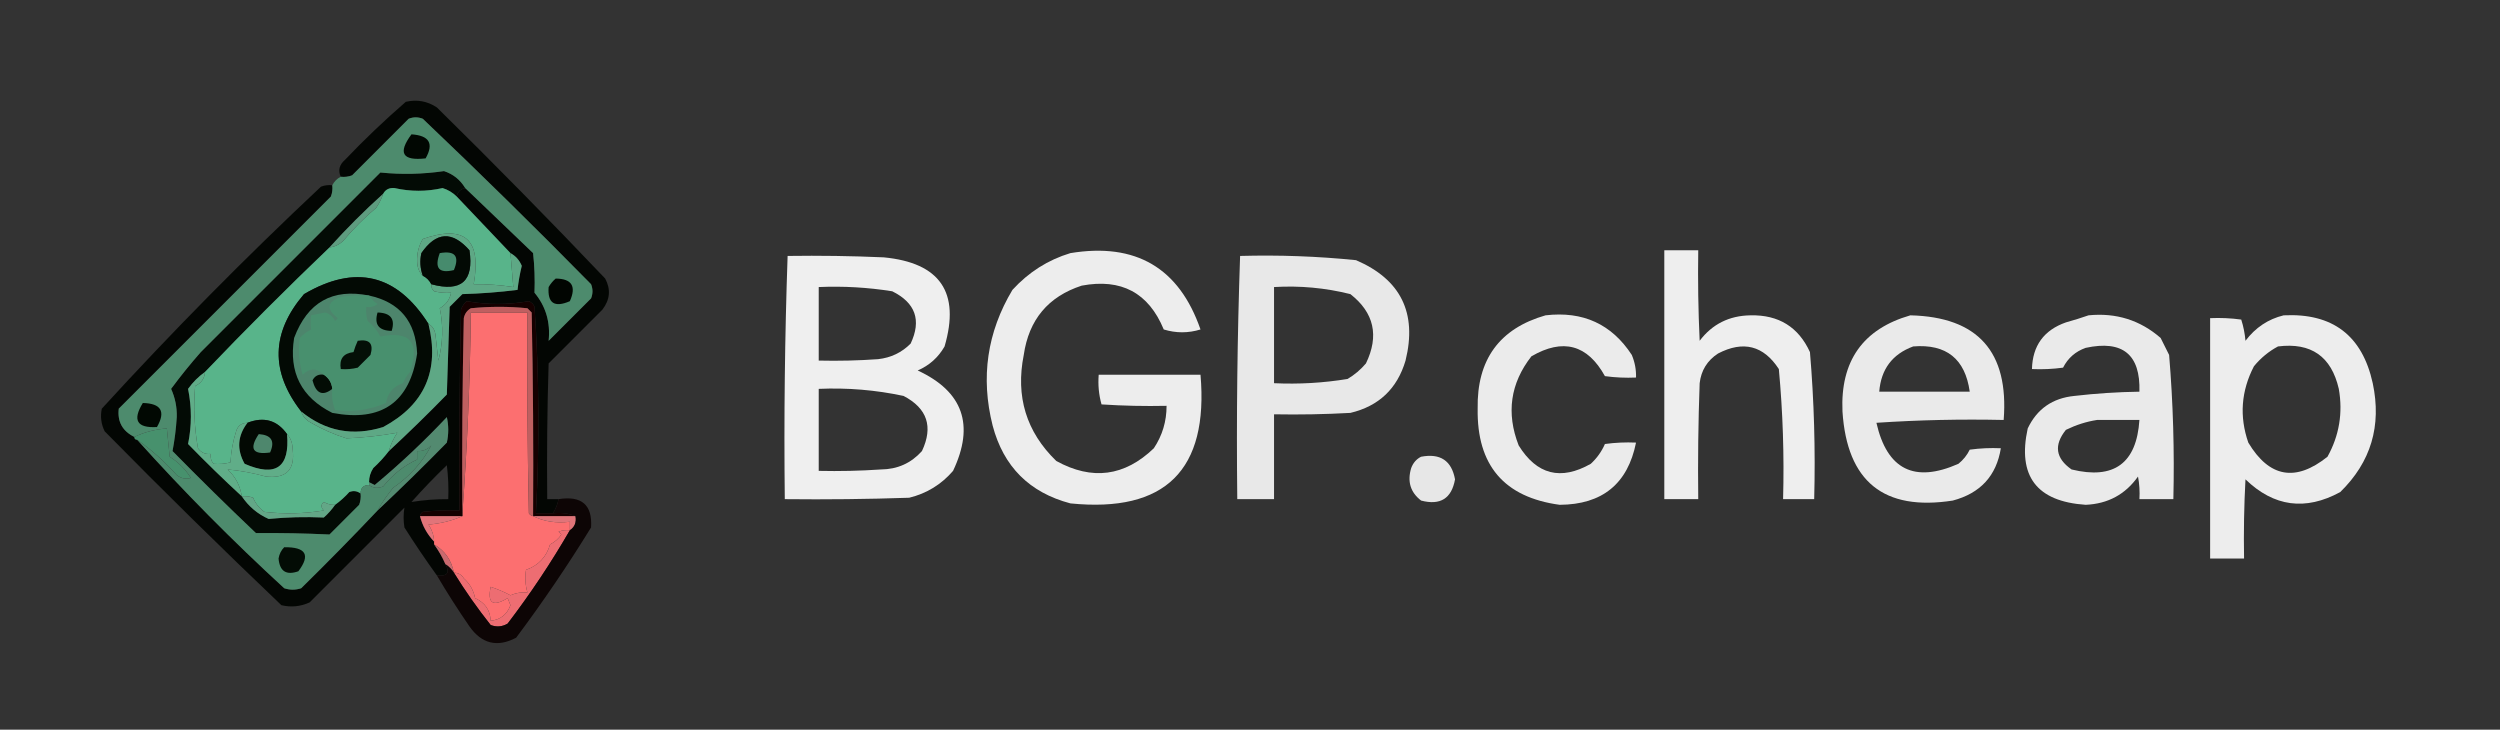 <svg xmlns="http://www.w3.org/2000/svg" version="1.1" width="884px" height="258px" style="shape-rendering:geometricPrecision; text-rendering:geometricPrecision; image-rendering:optimizeQuality; fill-rule:evenodd; clip-rule:evenodd" xmlns:xlink="http://www.w3.org/1999/xlink">
<rect width="100%" height="100%" fill="#333333" stroke="none"/>
<g><path style="opacity:0.952" fill="#020502" d="M 197.5,176.5 C 197.169,178.322 196.502,179.989 195.5,181.5C 193.5,181.5 191.5,181.5 189.5,181.5C 190.82,157.168 190.653,132.834 189,108.5C 188.612,107.572 187.945,106.905 187,106.5C 179.624,107.804 172.291,107.804 165,106.5C 164.085,107.328 163.419,108.328 163,109.5C 162.5,133.164 162.333,156.831 162.5,180.5C 158.154,180.334 153.821,180.501 149.5,181C 148.944,181.383 148.611,181.883 148.5,182.5C 149.39,185.948 151.057,188.948 153.5,191.5C 153.5,191.833 153.5,192.167 153.5,192.5C 155.098,194.698 156.431,197.031 157.5,199.5C 159.186,202.537 158.186,203.87 154.5,203.5C 150.53,198.011 146.696,192.344 143,186.5C 142.626,184.102 142.626,181.769 143,179.5C 131.833,190.667 120.667,201.833 109.5,213C 106.298,214.483 102.964,214.817 99.5,214C 78.362,193.862 57.528,173.362 37,152.5C 35.75,149.923 35.416,147.257 36,144.5C 60.803,117.363 86.636,91.197 113.5,66C 114.793,65.51 116.127,65.343 117.5,65.5C 117.657,66.873 117.49,68.207 117,69.5C 91.946,94.554 66.946,119.554 42,144.5C 41.459,149.082 43.292,152.415 47.5,154.5C 47.5,155.167 47.833,155.5 48.5,155.5C 64.963,173.797 82.297,191.297 100.5,208C 102.5,208.667 104.5,208.667 106.5,208C 115.702,198.965 124.702,189.798 133.5,180.5C 141.798,172.702 149.965,164.702 158,156.5C 158.667,153.5 158.667,150.5 158,147.5C 149.953,156.049 141.453,164.049 132.5,171.5C 131.817,171.137 131.15,170.804 130.5,170.5C 130.491,168.692 130.991,167.025 132,165.5C 134.04,163.63 135.873,161.63 137.5,159.5C 144.465,153.036 151.298,146.369 158,139.5C 158.333,129.167 158.667,118.833 159,108.5C 160.5,107 162,105.5 163.5,104C 170.081,103.813 176.581,103.313 183,102.5C 183.315,99.629 183.815,96.795 184.5,94C 183.685,92.02 182.352,90.52 180.5,89.5C 174.167,82.833 167.833,76.167 161.5,69.5C 161.81,67.856 162.81,66.856 164.5,66.5C 172.479,74.145 180.479,81.812 188.5,89.5C 189.011,94.126 189.178,98.793 189,103.5C 193.013,108.324 194.679,113.991 194,120.5C 199,115.5 204,110.5 209,105.5C 209.667,103.833 209.667,102.167 209,100.5C 189.525,80.692 169.692,61.193 149.5,42C 147.833,41.333 146.167,41.333 144.5,42C 137.833,48.667 131.167,55.333 124.5,62C 123.207,62.49 121.873,62.657 120.5,62.5C 119.46,60.281 119.96,58.281 122,56.5C 128.864,49.302 136.03,42.468 143.5,36C 147.452,35.089 151.119,35.755 154.5,38C 174.695,57.862 194.529,78.028 214,98.5C 216.037,102.334 215.704,106.001 213,109.5C 206.667,115.833 200.333,122.167 194,128.5C 193.5,144.497 193.333,160.497 193.5,176.5C 194.833,176.5 196.167,176.5 197.5,176.5 Z M 145.5,177.5 C 149.463,173.036 153.63,168.702 158,164.5C 158.499,168.486 158.666,172.486 158.5,176.5C 154.131,176.467 149.798,176.8 145.5,177.5 Z"/></g>
<g><path style="opacity:1" fill="#030b05" d="M 164.5,66.5 C 162.81,66.856 161.81,67.856 161.5,69.5C 160.089,68.092 158.423,67.092 156.5,66.5C 150.841,67.779 145.175,67.779 139.5,66.5C 137.645,66.34 136.312,67.007 135.5,68.5C 128.833,74.5 122.5,80.833 116.5,87.5C 101.5,101.833 86.833,116.5 72.5,131.5C 70.188,133.146 68.188,135.146 66.5,137.5C 67.818,144.03 67.818,150.53 66.5,157C 72.702,163.369 79.035,169.536 85.5,175.5C 87.934,179.106 91.1,181.772 95,183.5C 101.479,182.871 107.979,182.704 114.5,183C 116.041,181.629 117.375,180.129 118.5,178.5C 120.296,177.207 121.963,175.707 123.5,174C 124.928,173.421 126.262,173.588 127.5,174.5C 127.657,175.873 127.49,177.207 127,178.5C 123.5,182 120,185.5 116.5,189C 107.777,188.588 99.111,188.421 90.5,188.5C 80.541,179.042 70.708,169.375 61,159.5C 61.743,155.617 62.243,151.617 62.5,147.5C 62.599,144.001 61.932,140.668 60.5,137.5C 63.81,133.022 67.31,128.689 71,124.5C 92.167,103.333 113.333,82.167 134.5,61C 141.987,61.767 149.487,61.6 157,60.5C 160.222,61.551 162.722,63.551 164.5,66.5 Z"/></g>
<g><path style="opacity:1" fill="#58b48a" d="M 161.5,69.5 C 167.833,76.167 174.167,82.833 180.5,89.5C 180.815,93.518 181.148,97.518 181.5,101.5C 176.87,100.771 172.203,100.437 167.5,100.5C 170.33,84.648 164.33,79.315 149.5,84.5C 148.052,86.945 147.385,89.612 147.5,92.5C 147.556,94.64 148.223,96.306 149.5,97.5C 150.833,98.167 151.833,99.167 152.5,100.5C 152.414,101.496 152.748,102.329 153.5,103C 155.473,103.495 157.473,103.662 159.5,103.5C 159.039,105.916 157.706,107.75 155.5,109C 156.805,115.188 156.638,121.355 155,127.5C 154.667,124.5 154.333,121.5 154,118.5C 153.8,116.68 152.966,115.347 151.5,114.5C 140.296,96.866 125.629,93.366 107.5,104C 95.879,117.567 95.546,131.4 106.5,145.5C 107.084,147.257 108.251,148.59 110,149.5C 113.962,151.795 118.129,153.628 122.5,155C 128.646,154.748 134.646,154.081 140.5,153C 139.138,155.034 138.138,157.201 137.5,159.5C 135.873,161.63 134.04,163.63 132,165.5C 130.991,167.025 130.491,168.692 130.5,170.5C 130.5,170.833 130.5,171.167 130.5,171.5C 128.5,171.5 127.5,172.5 127.5,174.5C 126.262,173.588 124.928,173.421 123.5,174C 121.963,175.707 120.296,177.207 118.5,178.5C 117.07,178.579 115.736,178.246 114.5,177.5C 113.41,178.391 113.41,179.391 114.5,180.5C 107.524,181.664 100.524,181.831 93.5,181C 91.697,179.738 90.364,178.071 89.5,176C 88.207,175.51 86.873,175.343 85.5,175.5C 84.932,171.763 83.265,168.596 80.5,166C 85.035,166.423 89.535,167.256 94,168.5C 101.188,169.313 104.354,166.146 103.5,159C 103.453,156.705 102.787,154.871 101.5,153.5C 97.979,148.57 93.313,147.236 87.5,149.5C 85.433,149.532 84.1,150.532 83.5,152.5C 82.352,156.089 81.685,159.756 81.5,163.5C 79.488,164.014 77.488,164.18 75.5,164C 74.663,162.989 74.33,161.822 74.5,160.5C 72.61,160.703 71.11,160.037 70,158.5C 68.717,151.202 68.383,143.869 69,136.5C 71.159,135.511 72.325,133.844 72.5,131.5C 86.833,116.5 101.5,101.833 116.5,87.5C 118.433,87.271 120.1,86.438 121.5,85C 125.027,80.806 128.86,76.973 133,73.5C 134.094,71.922 134.928,70.255 135.5,68.5C 136.312,67.007 137.645,66.34 139.5,66.5C 145.175,67.779 150.841,67.779 156.5,66.5C 158.423,67.092 160.089,68.092 161.5,69.5 Z"/></g>
<g><path style="opacity:0.916" fill="#fff" d="M 588.5,88.5 C 592.5,88.5 596.5,88.5 600.5,88.5C 600.333,99.172 600.5,109.839 601,120.5C 605.449,114.609 611.449,111.609 619,111.5C 628.933,111.291 635.933,115.625 640,124.5C 641.458,141.764 641.958,159.097 641.5,176.5C 637.833,176.5 634.167,176.5 630.5,176.5C 630.918,161.117 630.418,145.784 629,130.5C 623.595,122.186 616.428,120.352 607.5,125C 603.686,127.481 601.519,130.981 601,135.5C 600.5,149.163 600.333,162.829 600.5,176.5C 596.5,176.5 592.5,176.5 588.5,176.5C 588.5,147.167 588.5,117.833 588.5,88.5 Z"/></g>
<g><path style="opacity:0.907" fill="#fff" d="M 378.5,89.5 C 401.597,85.703 416.93,94.703 424.5,116.5C 420.167,117.833 415.833,117.833 411.5,116.5C 406.149,103.532 396.482,98.365 382.5,101C 370.652,104.857 363.819,113.023 362,125.5C 359.065,140.217 362.898,152.717 373.5,163C 386.138,169.967 397.638,168.467 408,158.5C 411.009,153.971 412.509,148.971 412.5,143.5C 404.826,143.666 397.159,143.5 389.5,143C 388.544,139.606 388.211,136.106 388.5,132.5C 400.5,132.5 412.5,132.5 424.5,132.5C 427.406,166.22 412.073,181.387 378.5,178C 364,174.167 354.833,165 351,150.5C 346.704,133.481 349.038,117.481 358,102.5C 363.742,96.225 370.575,91.892 378.5,89.5 Z"/></g>
<g><path style="opacity:0.919" fill="#fff" d="M 278.5,90.5 C 289.838,90.334 301.172,90.5 312.5,91C 332.426,92.911 339.592,103.411 334,122.5C 331.778,126.388 328.612,129.221 324.5,131C 340.537,138.437 344.704,150.27 337,166.5C 332.849,171.317 327.682,174.483 321.5,176C 306.837,176.5 292.17,176.667 277.5,176.5C 277.175,147.76 277.509,119.093 278.5,90.5 Z M 289.5,101.5 C 298.235,101.124 306.902,101.624 315.5,103C 323.725,107.077 325.892,113.244 322,121.5C 318.845,124.667 315.012,126.501 310.5,127C 303.508,127.5 296.508,127.666 289.5,127.5C 289.5,118.833 289.5,110.167 289.5,101.5 Z M 289.5,137.5 C 299.627,137.059 309.627,137.892 319.5,140C 327.891,144.389 330.057,150.889 326,159.5C 322.162,163.783 317.329,165.95 311.5,166C 304.174,166.5 296.841,166.666 289.5,166.5C 289.5,156.833 289.5,147.167 289.5,137.5 Z"/></g>
<g><path style="opacity:0.886" fill="#fff" d="M 438.5,90.5 C 452.212,90.115 465.879,90.615 479.5,92C 495.321,98.81 501.155,110.644 497,127.5C 494.058,137.443 487.558,143.609 477.5,146C 468.506,146.5 459.506,146.666 450.5,146.5C 450.5,156.5 450.5,166.5 450.5,176.5C 446.167,176.5 441.833,176.5 437.5,176.5C 437.175,147.76 437.509,119.093 438.5,90.5 Z M 450.5,101.5 C 459.652,100.954 468.652,101.788 477.5,104C 485.885,110.564 487.718,118.731 483,128.5C 481.127,130.709 478.96,132.542 476.5,134C 467.916,135.41 459.25,135.91 450.5,135.5C 450.5,124.167 450.5,112.833 450.5,101.5 Z"/></g>
<g><path style="opacity:1" fill="#030a04" d="M 151.5,114.5 C 155.537,130.92 150.203,143.087 135.5,151C 124.787,154.349 115.12,152.515 106.5,145.5C 95.546,131.4 95.879,117.567 107.5,104C 125.629,93.366 140.296,96.866 151.5,114.5 Z"/></g>
<g><path style="opacity:1" fill="#fc6f70" d="M 188.5,182.5 C 192.373,184.43 196.706,185.097 201.5,184.5C 201.5,185.5 201.5,186.5 201.5,187.5C 200.127,187.343 198.793,187.51 197.5,188C 197.833,188.333 198.167,188.667 198.5,189C 197.495,190.507 196.162,191.673 194.5,192.5C 193.235,196.933 190.402,199.933 186,201.5C 185.57,204.192 185.737,206.859 186.5,209.5C 184.409,209.318 182.409,209.652 180.5,210.5C 178.249,209.305 175.915,208.305 173.5,207.5C 172.274,213.35 174.274,214.683 179.5,211.5C 179.833,212.333 180.167,213.167 180.5,214C 179.277,217.311 176.944,219.145 173.5,219.5C 173.354,215.797 171.52,213.13 168,211.5C 167.426,208.679 166.092,206.346 164,204.5C 163.184,203.177 162.017,202.511 160.5,202.5C 159.62,198.048 157.286,194.714 153.5,192.5C 153.5,192.167 153.5,191.833 153.5,191.5C 153.414,189.323 152.747,187.323 151.5,185.5C 155.916,185.118 159.916,184.118 163.5,182.5C 163.5,182.167 163.5,181.833 163.5,181.5C 165.22,158.17 166.22,134.503 166.5,110.5C 173.167,110.5 179.833,110.5 186.5,110.5C 186.333,134.169 186.5,157.836 187,181.5C 187.383,182.056 187.883,182.389 188.5,182.5 Z"/></g>
<g><path style="opacity:0.901" fill="#fff" d="M 546.5,111.5 C 559.729,109.947 569.896,114.613 577,125.5C 578.079,128.063 578.579,130.729 578.5,133.5C 574.818,133.665 571.152,133.499 567.5,133C 561.33,121.837 552.663,119.504 541.5,126C 534.046,135.56 532.546,146.06 537,157.5C 543.397,167.854 551.897,170.02 562.5,164C 564.657,162.019 566.324,159.686 567.5,157C 571.152,156.501 574.818,156.335 578.5,156.5C 575.577,171.075 566.577,178.408 551.5,178.5C 531.847,175.838 522.181,164.505 522.5,144.5C 522.192,127.179 530.192,116.179 546.5,111.5 Z"/></g>
<g><path style="opacity:0.896" fill="#fff" d="M 675.5,111.5 C 699.387,112.064 710.387,124.397 708.5,148.5C 693.485,148.167 678.485,148.501 663.5,149.5C 667.265,166.049 676.932,170.883 692.5,164C 694.213,162.622 695.547,160.955 696.5,159C 700.152,158.501 703.818,158.335 707.5,158.5C 705.927,168.246 700.261,174.413 690.5,177C 666.112,180.79 653.112,170.29 651.5,145.5C 650.716,127.671 658.716,116.338 675.5,111.5 Z M 676.5,122.5 C 688.213,121.548 694.88,126.881 696.5,138.5C 685.833,138.5 675.167,138.5 664.5,138.5C 665.127,130.558 669.127,125.224 676.5,122.5 Z"/></g>
<g><path style="opacity:0.898" fill="#fff" d="M 738.5,111.5 C 748.249,110.528 756.749,113.195 764,119.5C 765,121.5 766,123.5 767,125.5C 768.41,142.458 768.91,159.458 768.5,176.5C 764.5,176.5 760.5,176.5 756.5,176.5C 756.664,173.813 756.497,171.146 756,168.5C 751.535,174.819 745.368,178.152 737.5,178.5C 720.152,177.333 713.319,168.333 717,151.5C 720.277,144.602 725.777,140.768 733.5,140C 741.145,139.113 748.811,138.613 756.5,138.5C 756.898,125.343 750.564,120.176 737.5,123C 733.894,124.274 731.227,126.607 729.5,130C 725.848,130.499 722.182,130.665 718.5,130.5C 718.713,122.239 722.713,116.739 730.5,114C 733.31,113.218 735.977,112.384 738.5,111.5 Z M 741.5,148.5 C 746.5,148.5 751.5,148.5 756.5,148.5C 755.496,163.841 747.496,169.674 732.5,166C 726.843,162.042 726.177,157.375 730.5,152C 734.102,150.243 737.768,149.076 741.5,148.5 Z"/></g>
<g><path style="opacity:0.909" fill="#fff" d="M 807.5,111.5 C 824.801,110.64 835.301,118.64 839,135.5C 842.195,150.576 838.362,163.409 827.5,174C 815.201,180.699 804.034,179.199 794,169.5C 793.5,178.827 793.334,188.161 793.5,197.5C 789.5,197.5 785.5,197.5 781.5,197.5C 781.5,169.167 781.5,140.833 781.5,112.5C 785.182,112.335 788.848,112.501 792.5,113C 793.274,115.405 793.774,117.905 794,120.5C 797.517,115.838 802.017,112.838 807.5,111.5 Z M 805.5,122.5 C 817.195,121.03 824.361,126.03 827,137.5C 828.491,146.005 827.157,154.005 823,161.5C 811.725,170.51 802.392,168.843 795,156.5C 791.795,147.25 792.462,138.25 797,129.5C 799.441,126.546 802.275,124.213 805.5,122.5 Z"/></g>
<g><path style="opacity:1" fill="#5ea885" d="M 180.5,89.5 C 182.352,90.52 183.685,92.02 184.5,94C 183.815,96.795 183.315,99.629 183,102.5C 176.581,103.313 170.081,103.813 163.5,104C 162,105.5 160.5,107 159,108.5C 158.667,118.833 158.333,129.167 158,139.5C 151.298,146.369 144.465,153.036 137.5,159.5C 138.138,157.201 139.138,155.034 140.5,153C 134.646,154.081 128.646,154.748 122.5,155C 118.129,153.628 113.962,151.795 110,149.5C 108.251,148.59 107.084,147.257 106.5,145.5C 115.12,152.515 124.787,154.349 135.5,151C 150.203,143.087 155.537,130.92 151.5,114.5C 152.966,115.347 153.8,116.68 154,118.5C 154.333,121.5 154.667,124.5 155,127.5C 156.638,121.355 156.805,115.188 155.5,109C 157.706,107.75 159.039,105.916 159.5,103.5C 157.473,103.662 155.473,103.495 153.5,103C 152.748,102.329 152.414,101.496 152.5,100.5C 163.13,103.37 167.63,99.37 166,88.5C 159.898,81.575 154.231,81.909 149,89.5C 148.398,92.221 148.565,94.887 149.5,97.5C 148.223,96.306 147.556,94.64 147.5,92.5C 147.385,89.612 148.052,86.945 149.5,84.5C 164.33,79.315 170.33,84.648 167.5,100.5C 172.203,100.437 176.87,100.771 181.5,101.5C 181.148,97.518 180.815,93.518 180.5,89.5 Z"/></g>
<g><path style="opacity:1" fill="#150000" d="M 195.5,181.5 C 198.385,181.194 201.052,181.527 203.5,182.5C 198.5,182.5 193.5,182.5 188.5,182.5C 188.667,158.498 188.5,134.498 188,110.5C 187.5,110 187,109.5 186.5,109C 179.833,108.333 173.167,108.333 166.5,109C 165.151,109.772 164.318,110.939 164,112.5C 163.5,135.498 163.333,158.498 163.5,181.5C 163.5,181.833 163.5,182.167 163.5,182.5C 158.5,182.5 153.5,182.5 148.5,182.5C 148.611,181.883 148.944,181.383 149.5,181C 153.821,180.501 158.154,180.334 162.5,180.5C 162.333,156.831 162.5,133.164 163,109.5C 163.419,108.328 164.085,107.328 165,106.5C 172.291,107.804 179.624,107.804 187,106.5C 187.945,106.905 188.612,107.572 189,108.5C 190.653,132.834 190.82,157.168 189.5,181.5C 191.5,181.5 193.5,181.5 195.5,181.5 Z"/></g>
<g><path style="opacity:1" fill="#bf5f60" d="M 188.5,182.5 C 187.883,182.389 187.383,182.056 187,181.5C 186.5,157.836 186.333,134.169 186.5,110.5C 179.833,110.5 173.167,110.5 166.5,110.5C 166.22,134.503 165.22,158.17 163.5,181.5C 163.333,158.498 163.5,135.498 164,112.5C 164.318,110.939 165.151,109.772 166.5,109C 173.167,108.333 179.833,108.333 186.5,109C 187,109.5 187.5,110 188,110.5C 188.5,134.498 188.667,158.498 188.5,182.5 Z"/></g>
<g><path style="opacity:1" fill="#4d856c" d="M 130.5,104.5 C 141.338,106.852 147.004,113.686 147.5,125C 144.914,142.311 134.914,149.311 117.5,146C 106.551,140.502 102.051,131.669 104,119.5C 108.725,106.894 117.558,101.894 130.5,104.5 Z"/></g>
<g><path style="opacity:1" fill="#030c04" d="M 114.5,132.5 C 116.279,133.67 117.279,135.336 117.5,137.5C 114.079,140.199 111.746,139.199 110.5,134.5C 111.32,132.889 112.654,132.222 114.5,132.5 Z"/></g>
<g><path style="opacity:1" fill="#48906e" d="M 130.5,104.5 C 131.23,105.712 132.23,106.712 133.5,107.5C 132.311,108.429 130.978,108.762 129.5,108.5C 129.34,110.199 129.506,111.866 130,113.5C 131.878,115.043 133.378,116.876 134.5,119C 145.014,116.861 148.514,121.028 145,131.5C 143.916,132.665 143.083,133.998 142.5,135.5C 139.067,136.6 137.067,138.933 136.5,142.5C 130.718,144.957 124.718,145.79 118.5,145C 117.565,142.619 117.232,140.119 117.5,137.5C 117.279,135.336 116.279,133.67 114.5,132.5C 112.057,130.048 109.557,130.048 107,132.5C 105.756,128.221 105.423,123.888 106,119.5C 107.154,118.257 108.488,117.257 110,116.5C 109.805,114.874 109.805,113.207 110,111.5C 111.682,111.193 113.348,110.86 115,110.5C 116.584,110.988 117.751,111.988 118.5,113.5C 118.833,113.167 119.167,112.833 119.5,112.5C 115.239,109.275 115.572,106.775 120.5,105C 123.817,104.502 127.15,104.335 130.5,104.5 Z"/></g>
<g><path style="opacity:1" fill="#040f07" d="M 126.5,120.5 C 130.677,119.842 132.177,121.508 131,125.5C 129.5,127 128,128.5 126.5,130C 124.527,130.495 122.527,130.662 120.5,130.5C 119.908,126.926 121.408,124.926 125,124.5C 125.41,123.099 125.91,121.766 126.5,120.5 Z"/></g>
<g><path style="opacity:1" fill="#030903" d="M 101.5,153.5 C 102.52,165.297 97.519,168.797 86.5,164C 83.657,158.922 83.99,154.088 87.5,149.5C 93.313,147.236 97.979,148.57 101.5,153.5 Z"/></g>
<g><path style="opacity:1" fill="#47916d" d="M 48.5,155.5 C 47.833,155.5 47.5,155.167 47.5,154.5C 50.952,152.827 54.786,151.827 59,151.5C 59.333,154.833 59.667,158.167 60,161.5C 63.053,163.43 65.553,165.93 67.5,169C 65.711,169.52 64.044,169.187 62.5,168C 58.2,163.187 53.533,159.02 48.5,155.5 Z"/></g>
<g><path style="opacity:1" fill="#538a70" d="M 133.5,180.5 C 135.035,177.768 136.869,175.102 139,172.5C 144.979,168.329 149.479,163.329 152.5,157.5C 151.15,158.95 149.484,159.617 147.5,159.5C 147.5,160.5 147.5,161.5 147.5,162.5C 142.85,164.629 138.85,167.795 135.5,172C 133.613,172.78 131.946,172.613 130.5,171.5C 130.5,171.167 130.5,170.833 130.5,170.5C 131.15,170.804 131.817,171.137 132.5,171.5C 141.453,164.049 149.953,156.049 158,147.5C 158.667,150.5 158.667,153.5 158,156.5C 149.965,164.702 141.798,172.702 133.5,180.5 Z"/></g>
<g><path style="opacity:0.881" fill="#fff" d="M 502.5,161.5 C 509.283,160.213 513.283,162.88 514.5,169.5C 513.282,176.282 509.282,178.782 502.5,177C 498.723,174.089 497.556,170.256 499,165.5C 499.69,163.65 500.856,162.316 502.5,161.5 Z"/></g>
<g><path style="opacity:1" fill="#60ad88" d="M 72.5,131.5 C 72.325,133.844 71.159,135.511 69,136.5C 68.383,143.869 68.717,151.202 70,158.5C 71.11,160.037 72.61,160.703 74.5,160.5C 74.33,161.822 74.663,162.989 75.5,164C 77.488,164.18 79.488,164.014 81.5,163.5C 81.685,159.756 82.352,156.089 83.5,152.5C 84.1,150.532 85.433,149.532 87.5,149.5C 83.99,154.088 83.657,158.922 86.5,164C 97.519,168.797 102.52,165.297 101.5,153.5C 102.787,154.871 103.453,156.705 103.5,159C 104.354,166.146 101.188,169.313 94,168.5C 89.535,167.256 85.035,166.423 80.5,166C 83.265,168.596 84.932,171.763 85.5,175.5C 79.035,169.536 72.702,163.369 66.5,157C 67.818,150.53 67.818,144.03 66.5,137.5C 68.188,135.146 70.188,133.146 72.5,131.5 Z"/></g>
<g><path style="opacity:1" fill="#4e876d" d="M 91.5,153.5 C 95.976,153.8 97.31,155.967 95.5,160C 89.339,160.878 88.005,158.711 91.5,153.5 Z"/></g>
<g><path style="opacity:1" fill="#4d8b6d" d="M 164.5,66.5 C 162.722,63.551 160.222,61.551 157,60.5C 149.487,61.6 141.987,61.767 134.5,61C 113.333,82.167 92.167,103.333 71,124.5C 67.31,128.689 63.81,133.022 60.5,137.5C 61.932,140.668 62.599,144.001 62.5,147.5C 62.243,151.617 61.743,155.617 61,159.5C 70.708,169.375 80.541,179.042 90.5,188.5C 99.111,188.421 107.777,188.588 116.5,189C 120,185.5 123.5,182 127,178.5C 127.49,177.207 127.657,175.873 127.5,174.5C 127.5,172.5 128.5,171.5 130.5,171.5C 131.946,172.613 133.613,172.78 135.5,172C 138.85,167.795 142.85,164.629 147.5,162.5C 147.5,161.5 147.5,160.5 147.5,159.5C 149.484,159.617 151.15,158.95 152.5,157.5C 149.479,163.329 144.979,168.329 139,172.5C 136.869,175.102 135.035,177.768 133.5,180.5C 124.702,189.798 115.702,198.965 106.5,208C 104.5,208.667 102.5,208.667 100.5,208C 82.297,191.297 64.963,173.797 48.5,155.5C 53.533,159.02 58.2,163.187 62.5,168C 64.044,169.187 65.711,169.52 67.5,169C 65.553,165.93 63.053,163.43 60,161.5C 59.667,158.167 59.333,154.833 59,151.5C 54.786,151.827 50.952,152.827 47.5,154.5C 43.292,152.415 41.459,149.082 42,144.5C 66.946,119.554 91.946,94.554 117,69.5C 117.49,68.207 117.657,66.873 117.5,65.5C 118.167,64.167 119.167,63.167 120.5,62.5C 121.873,62.657 123.207,62.49 124.5,62C 131.167,55.333 137.833,48.667 144.5,42C 146.167,41.333 147.833,41.333 149.5,42C 169.692,61.193 189.525,80.692 209,100.5C 209.667,102.167 209.667,103.833 209,105.5C 204,110.5 199,115.5 194,120.5C 194.679,113.991 193.013,108.324 189,103.5C 189.178,98.793 189.011,94.126 188.5,89.5C 180.479,81.812 172.479,74.145 164.5,66.5 Z"/></g>
<g><path style="opacity:1" fill="#010802" d="M 50.5,142.5 C 56.992,142.658 58.658,145.492 55.5,151C 48.423,151.42 46.757,148.586 50.5,142.5 Z"/></g>
<g><path style="opacity:1" fill="#010a02" d="M 133.5,110.5 C 138.143,110.622 139.809,112.789 138.5,117C 133.919,116.931 132.252,114.764 133.5,110.5 Z"/></g>
<g><path style="opacity:1" fill="#010501" d="M 196.5,98.5 C 202.191,98.554 203.858,101.221 201.5,106.5C 196.055,108.865 193.555,107.198 194,101.5C 194.698,100.309 195.531,99.309 196.5,98.5 Z"/></g>
<g><path style="opacity:1" fill="#030a04" d="M 152.5,100.5 C 151.833,99.167 150.833,98.167 149.5,97.5C 148.565,94.887 148.398,92.221 149,89.5C 154.231,81.909 159.898,81.575 166,88.5C 167.63,99.37 163.13,103.37 152.5,100.5 Z"/></g>
<g><path style="opacity:1" fill="#468b6d" d="M 155.5,89.5 C 160.895,88.555 162.561,90.555 160.5,95.5C 155.193,96.795 153.526,94.795 155.5,89.5 Z"/></g>
<g><path style="opacity:1" fill="#5e9c7f" d="M 135.5,68.5 C 134.928,70.255 134.094,71.922 133,73.5C 128.86,76.973 125.027,80.806 121.5,85C 120.1,86.438 118.433,87.271 116.5,87.5C 122.5,80.833 128.833,74.5 135.5,68.5 Z"/></g>
<g><path style="opacity:1" fill="#010702" d="M 145.5,47.5 C 151.81,47.93 153.477,50.763 150.5,56C 142.264,56.939 140.598,54.106 145.5,47.5 Z"/></g>
<g><path style="opacity:1" fill="#63a787" d="M 85.5,175.5 C 86.873,175.343 88.207,175.51 89.5,176C 90.364,178.071 91.697,179.738 93.5,181C 100.524,181.831 107.524,181.664 114.5,180.5C 113.41,179.391 113.41,178.391 114.5,177.5C 115.736,178.246 117.07,178.579 118.5,178.5C 117.375,180.129 116.041,181.629 114.5,183C 107.979,182.704 101.479,182.871 95,183.5C 91.1,181.772 87.934,179.106 85.5,175.5 Z"/></g>
<g><path style="opacity:1" fill="#e17479" d="M 148.5,182.5 C 153.5,182.5 158.5,182.5 163.5,182.5C 159.916,184.118 155.916,185.118 151.5,185.5C 152.747,187.323 153.414,189.323 153.5,191.5C 151.057,188.948 149.39,185.948 148.5,182.5 Z"/></g>
<g><path style="opacity:1" fill="#e07479" d="M 188.5,182.5 C 193.5,182.5 198.5,182.5 203.5,182.5C 203.88,184.698 203.213,186.365 201.5,187.5C 201.5,186.5 201.5,185.5 201.5,184.5C 196.706,185.097 192.373,184.43 188.5,182.5 Z"/></g>
<g><path style="opacity:1" fill="#030c05" d="M 100.5,193.5 C 108.193,193.401 109.859,196.235 105.5,202C 101.229,203.513 98.895,202.013 98.5,197.5C 98.752,195.927 99.418,194.594 100.5,193.5 Z"/></g>
<g><path style="opacity:1" fill="#c9696e" d="M 153.5,192.5 C 157.286,194.714 159.62,198.048 160.5,202.5C 159.728,201.306 158.728,200.306 157.5,199.5C 156.431,197.031 155.098,194.698 153.5,192.5 Z"/></g>
<g><path style="opacity:1" fill="#ed6d72" d="M 201.5,187.5 C 194.899,198.93 187.566,209.93 179.5,220.5C 177.579,221.641 175.579,221.808 173.5,221C 168.788,215.067 164.455,208.9 160.5,202.5C 162.017,202.511 163.184,203.177 164,204.5C 166.092,206.346 167.426,208.679 168,211.5C 171.52,213.13 173.354,215.797 173.5,219.5C 176.944,219.145 179.277,217.311 180.5,214C 180.167,213.167 179.833,212.333 179.5,211.5C 174.274,214.683 172.274,213.35 173.5,207.5C 175.915,208.305 178.249,209.305 180.5,210.5C 182.409,209.652 184.409,209.318 186.5,209.5C 185.737,206.859 185.57,204.192 186,201.5C 190.402,199.933 193.235,196.933 194.5,192.5C 196.162,191.673 197.495,190.507 198.5,189C 198.167,188.667 197.833,188.333 197.5,188C 198.793,187.51 200.127,187.343 201.5,187.5 Z"/></g>
<g><path style="opacity:0.926" fill="#0a0202" d="M 197.5,176.5 C 205.685,175.196 209.518,178.53 209,186.5C 200.753,199.911 191.92,212.911 182.5,225.5C 175.854,229.001 170.354,227.668 166,221.5C 161.943,215.616 158.11,209.616 154.5,203.5C 158.186,203.87 159.186,202.537 157.5,199.5C 158.728,200.306 159.728,201.306 160.5,202.5C 164.455,208.9 168.788,215.067 173.5,221C 175.579,221.808 177.579,221.641 179.5,220.5C 187.566,209.93 194.899,198.93 201.5,187.5C 203.213,186.365 203.88,184.698 203.5,182.5C 201.052,181.527 198.385,181.194 195.5,181.5C 196.502,179.989 197.169,178.322 197.5,176.5 Z"/></g>
</svg>

